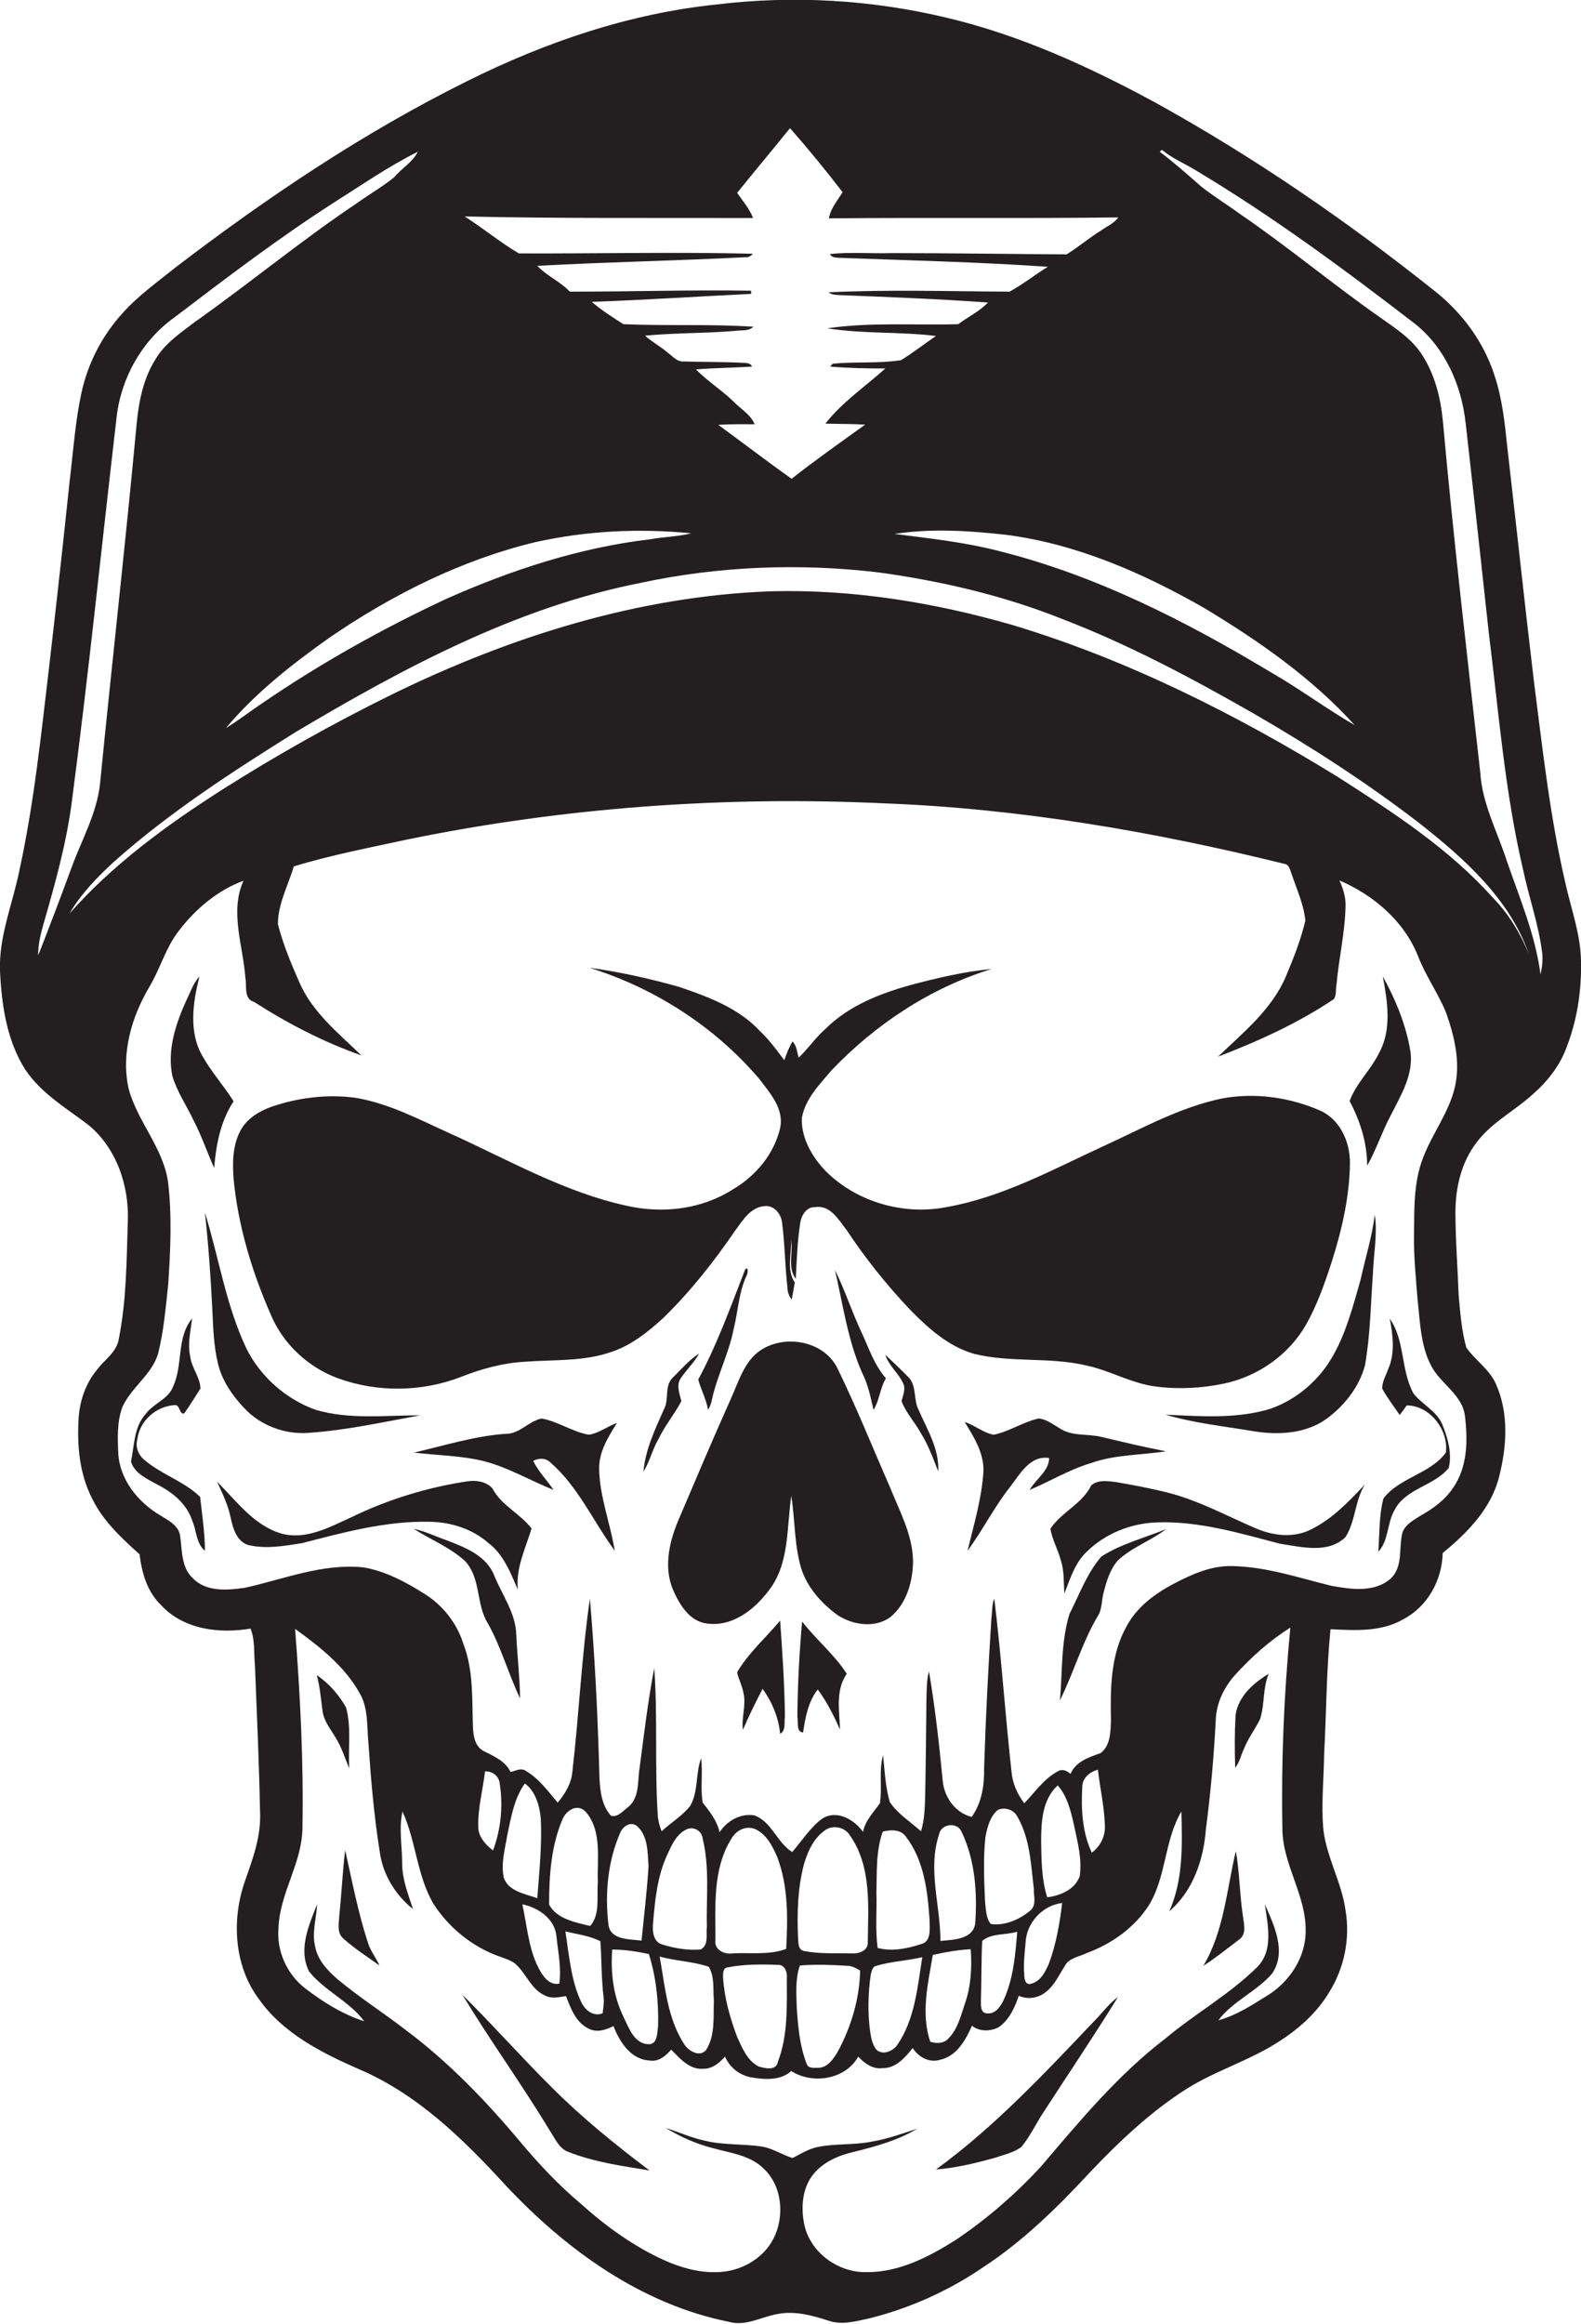 <?xml version="1.0" encoding="utf-8"?>
<!-- Generator: Adobe Illustrator 19.2.0, SVG Export Plug-In . SVG Version: 6.00 Build 0)  -->
<svg version="1.1" id="Layer_1" xmlns="http://www.w3.org/2000/svg" xmlns:xlink="http://www.w3.org/1999/xlink" x="0px" y="0px"
	 viewBox="0 0 496.1 729.1" style="enable-background:new 0 0 496.1 729.1;" xml:space="preserve">
<style type="text/css">
	.st0{fill:#231F20;}
</style>
<g>
	<path class="st0" d="M496.1,301.6c-0.1-8.6-3.2-16.7-5-25c-4.8-20.8-7.1-42-9.8-63.1c-2.9-24.3-5.5-48.7-8.3-73
		c-0.8-7.7-1.6-15.5-4.1-22.9c-3.3-10.2-9.9-19.2-18.2-25.9c-27.8-22.2-57.3-42.5-88.5-59.7c-20.7-11.2-42.4-21.1-65.4-26.5
		c-23.5-5.6-47.9-7-71.9-4.1c-27.3,2.8-53.7,11.8-78.2,24C114.2,41.5,84,61.8,55.2,83.8c-5.7,4.6-11.8,8.9-16.7,14.4
		c-6.5,7.1-11,15.9-13,25.3c-1.9,8.9-2.5,18-3.6,27c-2,19.1-4.1,38.1-6.3,57.1c-2.6,21.9-4.8,43.8-9.5,65.4
		C4,283.5-0.4,293.7,0,304.6c0.5,10.6,2.1,21.8,7.9,30.9c4.9,7.4,12.7,12,19.7,17.3c9,7.3,13,19.3,12.5,30.6
		c-0.4,12.2-0.4,24.5-2.8,36.5c-0.6,4.4-4.7,6.7-7,10c-3.4,4.1-5.2,9.4-5.6,14.6c-0.6,8.8,0.2,17.9,4.3,25.8
		c3.4,6.9,9.1,12.2,14.8,17.3c0.7,5.9,2.4,11.8,6.8,16c7,7.6,18.3,9,28,7.3c1.5,3.6,1,7.7,1.4,11.5c0.6,15.3,1.3,30.6,1.6,45.9
		c0.4,7.7-2.3,14.9-4.8,22c-4.1,11.9-3.4,26.1,4.2,36.5c7.6,11,19.9,17.2,31.8,22.4c18.2,7.8,32.6,21.9,45.8,36.3
		c18.9,20.2,42.6,37.4,70.2,42.9c5.3,1.5,10.3-1.7,15.4-2.5c5.3-1,10.7,0.5,15.7,2.1c4.2,1.5,8.7,0.2,12.9-0.7
		c12.8-3.2,25-8.7,35.8-16.1c12.5-8.2,23.2-18.7,33.3-29.6c9.3-9.8,19.2-19.2,30.6-26.4c8.8-5.5,19-8.6,27.8-14.1
		c6.7-4.1,12.9-9.5,16.9-16.3c4.7-7.6,6.5-16.8,5-25.6c-1.2-8.6-5.8-16.3-6.9-24.9c-0.8-8,0.1-16,0.2-24c0.7-13,0.7-26.1,2-39.2
		c7.7,0.4,15.9,0.9,22.8-3.1c7.7-4,12.2-12.3,12.4-20.8c7.7-6.3,15.2-13.9,17.7-23.9c2.4-9.4,3.1-19.8-0.9-28.9
		c-2-4.8-6.6-7.6-9.4-11.7c-1.5-5.4-1.9-11-2.4-16.5c-0.3-8.6-1-17.3-1-25.9c0-7.8,1.9-15.9,6.8-22.1c4.8-6.3,12.1-9.9,17.8-15.2
		c4.5-4,8.4-9,10.4-14.8C494.9,319.9,496.3,310.7,496.1,301.6z M236.3,68.4c-1.1-2.9-3.2-5.3-5-7.9c5.5-6.8,11.1-13.5,16.6-20.3
		c5.7,6.5,11.2,13.2,16.5,20.1c-1.6,2.6-3.8,5.1-4.3,8.2c30.3-0.3,60.6,0.1,90.8-0.3c-1.3,1.9-3.6,2.8-5.4,4.1
		c-3.7,2.3-7.1,5.2-10.8,7.5c-18.3-0.1-36.6-0.4-54.9-0.4c-6.5,0.2-13-0.4-19.4,0.3c0.7,1.3,2.2,1.1,3.5,1.2
		c21.6,0.8,43.3,1.3,64.9,2.8c-4.1,2.5-7.8,5.5-12,7.8c-18.9-0.1-37.9-0.7-56.8,0.2c1.1,0.9,2.6,0.8,3.9,0.9
		c15.4,0.6,30.8,1.2,46.1,2.3c-2.6,2.8-6.3,4.5-9.3,6.8c-13.7,0.4-27.5-0.7-41.1,1.3c11.3,1.8,22.8,1,34.1,2.4
		c-3.7,2.5-7.2,5.3-11,7.6c-7.1,1.1-14.3,0.4-21.4,1.1c-0.2,0.2-0.6,0.7-0.8,0.9c5.8,0.5,11.5,0.6,17.3,0.6
		c-6.3,5.7-13.5,10.5-18.8,17.3c4.2,0.1,8.4,0.1,12.5,0.3c-7.8,5.6-15.6,11.1-23.1,17c-7.8-5.5-15.3-11.3-23-16.9
		c3.8-0.3,7.6-0.2,11.4-0.2c-1.2-3-4.4-4.8-6.6-7.1c-3.7-3.6-8.2-6.4-11.8-10.1c5.9-0.5,11.8-0.5,17.6-0.9c-0.6-1.3-2.1-1.1-3.3-1.2
		c-6-0.3-12.1-0.2-18.1-0.4c-2.1,0.2-3.5-1.6-5-2.7c-2.3-2-5-3.4-7.2-5.4c9.4-0.9,18.9-0.7,28.3-1.5c1.9-0.3,4.2,0.2,5.7-1.3
		c-13.6-0.9-27.2-0.2-40.8-0.8c-3.4-2.2-6.8-4.3-9.9-7c16.7-0.6,33.3-1.7,50-2.5v-1c-19-0.3-38,0.3-56.9,0.3
		c-3-3.2-7.2-4.9-10.2-8.1c21.7-1.2,43.5-1.6,65.2-2.7c1,0.1,1.8-0.3,2.4-1.1c-24.5-0.6-49,0-73.4-0.1c-5.9-3.5-11.2-7.9-17-11.6
		C176,68.6,206.2,68.3,236.3,68.4z M377.8,190.7c17.1,10.3,33.8,21.9,47.3,36.8c-9-5.2-17.4-11.5-26.5-16.7
		c-26.6-16-54.7-30.3-85-37.9c-10.8-2.8-21.9-4-32.9-5.4c11.7-1.8,23.5-1,35.2,0.3C338,170.7,358.7,179.8,377.8,190.7z M216.9,167.3
		c-4.3,1.1-8.7,1.1-13,1.9c-22.1,2.6-43.4,9.6-63.7,18.6c-20.2,9.4-39.8,20.4-58.2,33c-3.7,2.5-7.3,5.3-11.1,7.6
		c9.2-11,20.7-20,32.4-28.3c19.7-13.5,41.4-24.4,64.6-30C184,166.5,200.6,165.7,216.9,167.3z M12,299.7c-0.1-3.4,0.8-6.8,1.7-10
		c3.6-12.5,7.1-25,8.8-37.9c5.3-40.3,9.4-80.7,14.1-121c1.4-12.3,8-24,18.1-31.2c16.3-12.4,32.7-24.9,50-36
		c8.7-5.5,17.2-11.4,26.4-16c-1.6,3.3-5.1,5.2-7.4,8c-3.7,3-7.9,5.4-11.8,8.2c-17.6,11.8-34,25.4-51.3,37.6
		c-4.3,3.3-9,6.5-11.8,11.3c-3.8,6-5.2,13-5.9,20c-3.5,37.7-7.8,75.4-11.5,113.1c-1,9.4-5.8,17.7-9,26.5
		C19.1,281.3,15.6,290.5,12,299.7z M397.4,626.2c-4.8,3-9.6,6.1-15.1,7.6c4.5-6,12-9,16.9-14.7c4.6-6.8,0.6-15.1-2.3-21.7
		c0.9,6.5,2.8,14.4-2.4,19.7c-8.7,8.6-19.5,14.6-28.8,22.4c-14.9,11.4-26.9,25.9-39,40.1c-8,8.7-17,16.5-26.8,23.1
		c-8.4,5.3-17.8,10.2-28,10.1c-9,0.2-17.9-6.3-19.6-15.3c-1-5.3-0.5-11.3,3-15.5c3.1-3.8,7.8-5.8,12.5-6.9c6.9-1.7,13.9-3.6,20-7.3
		c-4.6,1.5-9.2,3.2-14,4c-5.6,1.2-11.4,0.6-17,1.7c-2.9,0.5-5.5,2.2-8.1,3.5c-3.3-1-6.3-3.1-9.7-3.6c-6-0.9-12.2-0.4-18.1-1.9
		c-4.1-0.9-8-2.7-12-3.9c4.6,2.7,9.5,5,14.8,6.3c5.4,1.5,11.5,2.2,15.7,6.2c6.1,5.5,6.9,15.2,3.3,22.2c-3.3,6.5-10.6,10.4-17.7,10.5
		c-5.7,0.2-11.3-1.4-16.5-3.7c-9.7-4.4-18.4-10.7-26.3-17.8c-6.9-5.8-13-12.3-18.8-19.2c-10.8-12.9-22.5-25.1-36-35.2
		c-7.1-5.5-14.7-10.3-21.6-16.1c-3.1-2.7-6.1-5.9-6.9-10.1c-1.1-4.4,0.4-8.9,0.6-13.3c-2.6,6.6-6,14.2-2.5,21.1
		c4.9,6.1,12.6,9.3,17.3,15.6c-6.8-2.2-12.9-6-18.5-10.3c-5.8-4.4-9.1-11.9-8.4-19.1c0.4-10.8,7.3-20.1,7.5-31
		c0.4-20.9-0.7-41.8-2.3-62.7c7.6,5.5,15.4,11.6,20.1,19.9c2.9,4.7,2.4,10.5,2.9,15.8c0.8,11.7,1.8,23.5,3.7,35.1
		c1.1,6.7,5,12.9,10.3,17.1c-1.5-4.6-3.4-9.3-3.4-14.2c0-5.4-1.1-11,0.1-16.4c4.3,9.4,4.5,20.2,9.8,29.1
		c4.9,7.5,12.2,13.4,20.7,16.4c1.6,0.6,3.3,1.1,4.7,2.1c3.6,3,5.1,8.3,9.7,10.2c2,1,4.3,0.4,6.4,0.1c1.5,3.9,3.2,8.5,7.3,10.3
		c2.5,1.2,5.3,0.3,7.6-0.9c1.9,4.9,5.4,10.5,11.3,10.8c2.8,0.5,5.1-1.4,6.8-3.4c2.8,2.8,5.8,6.4,10.2,6c2.8,0,5-1.9,6.7-3.8
		c1.5,3.4,4.5,5.8,8.2,6.5c4.2,0.7,9.2,1.1,12.6-2c6.6,4.3,17,2.7,21-4.5c2,2.1,4.5,4,7.6,3.6c4.2,0.1,7.1-3.3,9.5-6.3
		c1.8,2.8,5.1,4.7,8.5,3.7c5.3-1.1,8.1-6.2,10.1-10.7c2.3,1.9,5.8,1.8,8.3,0.5c3.4-2.3,5.1-6.2,6.4-9.9c2.8,1.3,6.2,0.7,8.5-1.2
		c2.7-2.1,4.1-5.3,5.9-8.1c1.3-2.6,4.5-2.9,6.9-4.1c7.9-2.9,15.2-8.1,19.7-15.3c5.3-9,4.7-20.1,10-29.1c0.3,10.5,0.6,21.5-3.8,31.3
		c7.5-6.4,10.8-16.3,11.5-25.8c1.5-11.4,2.5-22.8,3.1-34.3c0.2-5.3,2.6-10.2,6.1-14.1c5.1-5.6,10.8-10.7,17.3-14.8
		c-2,20.9-2.9,41.9-2.5,63c0,11.2,7.4,20.8,7.3,32C409.8,614,404.6,621.9,397.4,626.2z M152.2,555.7c2.3-0.1,4.4,1.5,4.6,3.8
		c1.1,7,0.4,14.4-2.1,21c-2.2-1.7-4.3-3.9-4.6-6.8C149.8,567.6,151.5,561.7,152.2,555.7z M187.6,590.6c-0.4,4.5,0.8,9.9-2.4,13.6
		c-4.6-1.1-10.5-2.2-12.9-6.7c0-8.9,0.6-18.2,4.1-26.5c1.1-3,4.8-5.5,7.5-2.5C189,574.6,187.3,583.2,187.6,590.6z M188.4,609
		c0.4,5.9,0.3,11.8,1,17.6c0.2,1.7-0.1,3.3-0.3,5c-2.9,1.2-5.6-1.1-6.7-3.5c-3.3-6.9-3.8-14.8-5-22.2
		C181,606.8,184.9,607.2,188.4,609z M174.6,607.4c0.5,4.9,1.6,9.9,0.9,14.9c-3.2,0.6-5.2-2.4-6.5-4.9c-3.2-6.2-3.6-13.3-5.1-20
		C168.8,598.4,174.1,601.9,174.6,607.4z M168.6,595.5c-3.8-1.4-9-2.1-10.5-6.4c-1-4.5,0.4-9.1,1.1-13.5c1.2-5.5,2.1-11.4,5.5-16.1
		c3.4,2.5,4.6,7,5,11C170.1,578.9,169.2,587.2,168.6,595.5z M221.5,643.2c-2,2.2-5.2,0.3-6.6-1.6c-5.5-8.2-6.2-18.4-7.9-27.8
		c5,1.4,10.4,1.5,15.4,3.2c1.9,3.2,1.3,7.1,1.6,10.6C223.8,632.8,224.5,638.6,221.5,643.2z M221.8,604.5c-0.3,2.3,0.7,5.8-2,7.1
		c-4.1,0.3-8.2-0.4-12-1.6c-2.8-0.8-3.1-4-2.9-6.4c0.6-7.3,1.3-14.8,4.4-21.6c1.4-3,2.8-6.4,5.9-8c2.3-1.2,5,0.2,5.3,2.8
		C222.7,585.8,221.6,595.3,221.8,604.5z M206.5,635.6c-0.3,2-0.1,5.6-2.8,5.7c-4.7,0-6.4-5.2-8.1-8.7c-3.2-6.5-4-13.8-3.5-21
		c3.8,0,7.7,0.6,11.5,1.4C205.9,620.2,206.7,628.1,206.5,635.6z M201.3,608.8c-3.7-0.5-9.9-0.1-10.4-5.2c-1.1-9.6-0.2-19.7,3.7-28.6
		c0.8-2,3.1-3.6,5.1-2.3c3.7,3.1,3.5,8.4,3.8,12.8C203,593.3,202.1,601.1,201.3,608.8z M229.4,577c1.4-2.6,4.3-4.3,7.3-3.3
		c3.7,1.5,5.7,5.4,7.2,8.9c3.5,9.2,3.3,19.2,2.8,28.8c-5.4,2-11.3,1.1-16.9,1.4c-2.6,0.4-5.8-1.2-5.3-4.2
		C224.5,598,223.6,586.4,229.4,577z M244.1,646.8c-0.5,2.9-4,2.1-6,1.5c-3.6-1.8-5.2-5.8-6.8-9.3c-2.2-5.9-4-12.1-4.4-18.5
		c0-1.2-0.2-3.1,1.4-3.3c5.1-1,10.4-1,15.6-0.8c2.3-0.2,3.2,2.2,3,4.1C246.9,629.3,247.3,638.4,244.1,646.8z M251,616.6
		c5-0.4,10-0.2,14.9,0.1c1.5,0,2.8,0.8,4,1.5c-0.2,8.9-2.8,17.6-7,25.4c-1.4,2.3-3.1,5-6.1,5.1c-1.3,0-3.2,0.3-3.7-1.3
		c-2.2-5.7-2.7-11.8-3.1-17.7C249.9,625.3,249.5,620.8,251,616.6z M252.2,585.1c1.2-4.3,3.2-8.7,7.1-11.2c2.5-1.4,5.9-0.6,7.4,1.9
		c6.9,9.8,5.7,22.4,5.6,33.7c0,2.7-3.2,3.5-5.3,3.3c-4.8-0.1-9.7,0.2-14.5-0.7c-2.3-0.3-1.9-2.9-2.1-4.6
		C250.1,600.1,250.3,592.5,252.2,585.1z M275,593.6c0.2-6.3-0.2-12.9,2-19c2.4-0.6,5.5-0.8,7.2,1.5c5.8,7.5,6.9,17.3,7.5,26.4
		c0,2.6,0.6,6.6-2.7,7.4c-4.3,1.4-9.1,2.4-13.6,1.2C274.6,605.3,275.2,599.4,275,593.6z M304.6,611.5c0.4,5.7,0.1,11.6-1.8,17
		c-1.3,3.8-2.2,7.9-5.1,10.9c-1.4,1.7-3.9,1.8-5.8,1.1c-3-8.8-0.7-18.3,0.8-27.2C296.6,612.4,300.6,611.7,304.6,611.5z M294.7,575.4
		c0.6-3.3,5.7-3.9,7-0.8c4.3,8.9,5,19.2,4.3,28.9c-0.8,5-6.9,5-10.9,5.4C295.1,597.7,291,586.3,294.7,575.4z M275,616.7
		c4.7-1.4,9.7-1.6,14.4-2.7c-1.5,9.4-2.3,19.5-7.9,27.6c-1.4,1.9-4.4,3.2-6.4,1.5c-1.3-1.5-1.7-3.5-2-5.4c-0.9-6-0.7-12.1,0.1-18.1
		C273.5,618.5,273.7,616.9,275,616.7z M333.3,597c-0.8,6.5-1.9,13-4.2,19.1c-1.1,2.5-2.6,5.5-5.5,6.2c-1.8,0.7-2.2-1.5-2.2-2.8
		c-0.3-3.3,0.1-6.6,0.4-9.9C322,603.3,327.1,597.7,333.3,597z M326.7,577.5c0-6.1,0.4-13,5.2-17.4c3,3.4,4.1,8,5.1,12.4
		c1.1,5.3,2.6,10.7,1.8,16.1c-1.5,4.2-6.1,6.1-10.2,6.6C326.8,589.5,326.8,583.5,326.7,577.5z M323.5,599.2c-3.4,2.9-8,5-12.6,4.4
		c-1.6-2-1.5-4.7-1.8-7c-0.3-6.7-0.6-13.5,0.1-20.2c0.6-3.1,1.4-6.5,3.9-8.6c2.2-1,5.1-0.1,6.2,2.2c3.9,6.8,4.2,14.9,5.1,22.5
		C324.3,594.7,325.3,597.4,323.5,599.2z M319.2,606c-0.6,7.3-1.2,14.8-4.3,21.5c-1,2-2.6,4.5-5.3,4.1c-2-0.1-1.8-2.7-1.8-4.1
		c0.2-6.2,0.1-12.4,0.4-18.6C311.1,606.4,315.7,607.1,319.2,606z M339.6,560.6c0-2.8,2.4-4.8,4.9-5.4c0.7,5.8,2,11.5,2.2,17.4
		c0.2,3.4-1.4,6.6-4.1,8.6C339.6,574.9,339.2,567.5,339.6,560.6z M456.6,340.7c-1.8,8.2-7.2,14.9-10.1,22.6
		c-3,7.8-2.7,16.2-2.8,24.3c-0.1,6.7,0.6,13.3,1.1,19.9c0.8,7,0.9,14.4,4.2,20.8c2.9,5.8,10,9.2,10.7,16.1
		c0.9,7.5,0.8,15.8-3.7,22.3c-2.5,3.8-6.2,6.5-10.1,8.7c-2.2,1.4-4.8,2.7-5.8,5.3c-1.3,4.8,0.3,10.7-3.7,14.5
		c-5.1,4.5-12.5,3.4-18.6,2.3c-10.2-2.5-20.4-6-31.1-6.2c-6.6-0.2-12.8,2.6-18.5,5.6c-5.9,3.1-11.5,7.3-14.7,13.3
		c-5,8.9-5.1,19.4-4.9,29.3c-0.1,3.6-0.1,8.2-3.3,10.5c-3.7,1.3-7.7,2.6-9.4,6.5c-1.1-1-2.6-1.7-4-0.8c-4.3,2.3-7.1,6.5-10.5,10
		c-2.2-2.9-3.7-6.3-4-9.9c-2-18.1-3.2-36.2-5.4-54.3c-0.8,1.9-0.6,4-0.9,6c-1,15.7-1.8,31.4-2.3,47.1c0.1,5.4-0.7,10.9-3.9,15.4
		c-5.2-1.3-8.7-6.3-9.1-11.5c-1.1-11.4-2.4-22.9-4.3-34.2c-0.8,3-0.7,6.1-0.8,9.2c-0.1,10-0.2,20.1-0.4,30.1
		c-0.1,3.6-0.2,7.3-1.3,10.9c-3.3-3-7.3-5.4-9.8-9.2c-1.4-4.8-1.6-9.8-2.1-14.7c-1.4,4.9-0.2,10.1-1,15.1c-2,2.9-4.6,5.4-5.3,9
		c-2.8-4-8.4-7.1-12.9-4.1c-3.7,2.8-6.3,6.9-9.3,10.4c-4.7-2.8-6.4-9.5-11.9-11.5c-4.3-0.7-8.6,1.7-10.9,5.3
		c-0.8-3.6-3.1-6.5-5.3-9.3c-0.8-4.6,0.1-9.3-0.5-13.9c-1.8,4.8-0.8,10.3-3.4,14.9c-2.5,3.2-6.1,5.3-9,8c-0.6-1.6-1.1-3.3-1.2-5
		c-1-15.4,0-30.8-1.1-46.2c-2,10.3-3.2,20.8-4.6,31.3c-0.7,4.1,0.1,9.3-3.6,12.3c-1.5,1.1-3.3,3.4-5.4,2.7
		c-2.9-3.2-3.4-7.8-3.6-11.9c-0.5-18.8-1.4-37.5-3-56.2c-2.6,18-3.4,36.2-5.5,54.3c-0.3,3.7-2.3,7-4.6,9.7c-3.1-3.6-5.9-7.6-10.1-10
		c-1.5-1-3.2,0.1-4.7,0.4c-1.6-3.4-5.1-4.9-8.3-6.5c-2.9-1.4-3.4-4.9-3.5-7.7c-0.3-8.7,0.2-17.7-3-26c-2-6.4-6.3-11.9-11.9-15.5
		c-6-3.8-12.4-7.3-19.5-8.5c-12.8-1.3-24.9,3.7-37.1,6.4c-5.5,0.8-12.2,1.4-16.4-3c-3.7-3.4-3.3-8.8-4-13.4
		c-0.5-3.2-3.7-4.7-6.2-6.3c-7-4.1-12.8-11.3-13.2-19.6c-0.2-4.8-0.4-9.8,1.3-14.4c2.8-6.2,9.2-10.1,11.2-16.7
		c1.8-7.2,2.4-14.6,3.2-22c0.7-10.7,1.2-21.5-0.1-32.1c-1.6-10.6-9.5-18.7-12.3-28.9c-2.5-11,0.8-22.5,6.4-32
		c3.5-5.8,5.2-12.5,9.4-17.8c5.2-6.8,12.1-12.6,20.2-15.6c-4.4,9.8-0.1,20.4,0.6,30.5c0.5,2.6-0.6,6.5,2.7,7.5
		c10.6,6.8,21.8,12.6,33.7,16.8c-7.2-7-15.4-13.5-19.5-23c-2.6-5.9-5.1-11.9-6.7-18.2c0-6.3,3.2-12.1,5-18.1
		c11.8-3.6,23.9-5.9,35.9-8.5c48.9-10,99-13.6,148.9-11.3c42.6,1.6,84.7,8.8,126,19c1.6,0.2,1.8,2,2.3,3.2c1.6,4.8,3.8,9.5,4.3,14.6
		c-1.4,6-3.7,11.8-6.1,17.5c-4.4,10.4-13.4,17.6-21.3,25.2c12.7-4.9,25.1-10.5,36.4-18.1c0.8-1.4,0.5-3.2,0.8-4.7
		c0.7-8,2.6-15.9,2.8-24c0.2-3-0.7-5.8-1.9-8.5c10.7,4.6,20.2,12.7,24.6,23.6c2.4,6.3,6.4,11.8,8.9,18
		C456.3,324.9,458.3,332.9,456.6,340.7z M468.6,281.8c-13.8-15.5-31.4-26.9-48.7-38c-32-19.7-66-36.8-102.1-47.7
		c-24.6-7.1-50.3-11.3-76-10.6c-41.4,1.5-81.7,14.2-118.7,32.3c-18.5,9.1-36.5,19.2-53.8,30.2c-17.2,11-33.9,23.2-47.5,38.6
		c3.6-6.2,8.7-11.4,13.9-16.2c17.5-15.6,37.2-28.3,57-40.7c33.8-20.1,69.2-39.1,108.1-46.8c24.6-5.3,50.1-6.3,75.1-3.3
		c19.5,2.7,38.9,7.2,57.2,14.5c20.9,8,40.8,18.6,60.2,29.7c18,10.4,35.5,21.7,51.9,34.3c14.1,11.1,28.4,23.7,34.5,41.1
		C477.1,292.9,473.5,286.8,468.6,281.8z M483.4,305.7c-1.6-12.3-6.5-23.8-10.5-35.4c-3-9.3-7.8-18.1-8.4-27.9
		c-4.1-36.6-8.4-73.2-11.7-109.9c-0.7-7.5-2.5-15-6.7-21.4c-3.3-5-8.5-8.3-13.3-11.7c-14.8-10.4-28.7-22-43.6-32.2
		c-4.1-3-8.4-5.6-12.3-8.7c-4.2-3.7-8.5-7.5-13-10.9l0.7-0.6c3.1,2.6,6.9,4.2,10.4,6.3c24.1,14.4,46.7,31.1,68.9,48.2
		c9.5,7.5,14.7,19.3,16,31.2c2.5,22,4.9,44.1,7.3,66.1c3.1,24.7,5,49.6,10.7,73.9c1.8,8.7,4.9,17.2,6,26.1
		C484.2,301.1,483.9,303.4,483.4,305.7z"/>
	<path class="st0" d="M341,428.4c7.5,1.6,14.2,5.7,21.9,6.6c7.1,0.9,14.4,0.5,21.4-1c10.6-2.3,20.1-9,25.5-18.4
		c3.5-6.2,5.9-13,8.1-19.8c3.2-10.1,5.6-20.5,5.7-31.1c0-6.6-3.2-13.7-9.6-16.4c-9.5-4.1-20.3-5.6-30.5-3.7
		c-13.1,2.7-24.9,9.3-36.9,14.8c-16.1,7.4-32,16.2-49.7,19.3c-13.4,2.6-28-1.6-37.7-11.2c-4.3-4.4-7.8-10.4-7.6-16.7
		c1-6,5.5-10.5,9.3-15c13.8-14.5,31.1-25.9,50.2-31.8c-8.6,0.8-17,2.8-25.3,5c-9.7,2.7-19.5,6.5-26.8,13.8c-3.1,2.7-5.4,6.2-8.4,9
		c-0.5-1.8-0.6-3.7-1.9-5.1c-1.1,1.8-1.9,3.9-2.6,5.9c-2.4-3.2-4.8-6.5-7.7-9.2c-6.7-7.2-16.2-10.7-25.3-13.8
		c-9.2-2.6-18.6-4.7-28.1-6c20.5,6.4,39.3,18.5,53.2,34.8c3.4,4.5,7.9,9.4,6.6,15.5c-1.9,8.1-7.6,15-14.8,19.2
		c-9.8,6.3-22,7.7-33.2,5.2c-19.5-4.2-37-14.3-55.1-22.5c-9.8-4.4-19.4-9.6-30.1-11.4c-8.8-1.2-17.9-0.1-26.4,2.8
		c-3.9,1.4-7.7,3.7-9.7,7.4c-2.5,4.6-2.6,10.1-2.2,15.2c1.4,14.8,5.8,29.3,11.8,42.9c3.9,9.1,11.7,16.3,21,19.7
		c12.4,4.5,26.4,4.3,38.7-0.5c6.3-2.5,13-4.3,19.8-4.7c9.1-0.7,18.5,0,27.3-3.1c6.3-2.1,11.5-6.3,16.3-10.7
		c8.5-8.3,15.9-17.7,22.6-27.5c2.3-3.1,4.7-7.1,8.9-7.5c3-0.5,5.4,2.3,5.7,5.1c0.9,6.8,0.9,13.7,1.7,20.5c0,1.3,0.5,2.6,1.3,3.7
		c0.4-1.8,0.7-3.6,1-5.4c-2.7-3.9-0.9-9.1-1.2-13.5c0.8,4.1-1.2,8.7,1.5,12.4c0.3-5.8,0.5-11.7,1.4-17.5c0.3-2.3,1.9-5.1,4.6-5
		c4.8-0.8,7.4,3.9,9.9,7.1c5.9,8.9,12.6,17.3,20,25.1c5.7,5.8,12,11.5,20,13.8C317.2,427.6,329.4,425.6,341,428.4z"/>
	<path class="st0" d="M60.8,351.6c2.5,4.8,4.2,9.9,6.4,14.8c0.6-7.3,2-14.7,6.1-20.9c-3-4.8-6.8-9-9.6-13.9
		c-4.6-7.6-3.2-17.1-1.1-25.3c-2,2.2-2.9,5.1-4.2,7.7c-3.3,7.3-6,15.5-4.3,23.6C55.6,342.6,58.6,346.9,60.8,351.6z"/>
	<path class="st0" d="M436.3,350.1c3.2-6.4,7.5-13.1,6.2-20.7c-1.4-8.1-4.6-15.9-8.6-23.1c1.5,7.9,2.9,16.7-1.2,24.1
		c-2.6,5.3-7.2,9.5-9.2,15c3.3,6.3,5.5,13.1,5.5,20.3C431.8,360.8,433.6,355.2,436.3,350.1z"/>
	<path class="st0" d="M76.6,441.7c5.1,5.5,12.8,8.4,20.3,7.8c11.8-0.8,23.4-3.4,35-5.5c-10.9,0-22.2,1.4-32.8-1.7
		c-9.3-3.3-17.4-10.4-21.8-19.3c-6.4-13.5-8.6-28.4-13-42.6c1.1,10,1.8,19.9,2.3,29.9c0.3,5.8,0.4,11.8,1.8,17.5
		C69.7,433.2,72.9,437.8,76.6,441.7z"/>
	<path class="st0" d="M426.9,401.6c-2.3,8-4.4,16.2-8.5,23.5c-4.3,7.8-11.5,14-19.9,16.9c-10.6,3.2-21.9,2.3-32.8,1.8
		c8.8,2.6,18,3.6,27.1,5.1c8,1.4,16.9,1,23.6-3.9c5.5-4.1,10.1-9.9,11.9-16.6c1.7-9.5,1.8-19.2,2.5-28.8c0.2-6.2,1.5-12.3,0.6-18.5
		C430.5,388.1,428.4,394.8,426.9,401.6z"/>
	<path class="st0" d="M223.3,439.5c1.6-7.7,5.4-14.8,6.9-22.5c1.4-5.6,1.6-11.6,4.1-16.9c0.4-0.5,0.6-3.1-0.5-1.8
		c-4.5,11.6-8.8,23.5-14.7,34.5c0.9,3.2,2.5,6.2,3.1,9.5C222.7,441.4,223.1,440.5,223.3,439.5z"/>
	<path class="st0" d="M274.1,442.3c1.9-3,2-6.8,3.9-9.9c-3.7-4.2-5.4-9.6-7.7-14.5c-3-6.4-5.2-13.2-8.3-19.5c2.5,10.8,4,22,8.5,32.2
		C272.4,434.3,273.2,438.4,274.1,442.3z"/>
	<path class="st0" d="M45.3,458c-1.9-1.6-2.9-4.1-2.2-6.5c0.7-5.8,5.9-10.3,11.6-10.7c1.9-0.3,1.5,3.1,3.1,2.6
		c1.8-2.5,3.4-5.2,5.1-7.8c-0.1-3.6-2.8-6.5-3.2-10c-0.9-4,0.1-8,0.6-12c-5,6-2.8,14.6-6,21.4c-1.5,4-6.1,5.2-8.6,8.6
		c-3.7,4.1-3.5,9.8-4.6,14.9c1.1,3.8,5.2,5.5,8.4,7.3c4.7,2.4,9.1,6,10.8,11.2c1.4,3.1,1.2,7.2,4,9.5c0-5.6-0.9-11.3-1.5-16.9
		C57.8,464.7,50.7,462.6,45.3,458z"/>
	<path class="st0" d="M436.1,413.7c1,5.2,1.7,10.8-0.5,15.8c-0.7,2-1.9,3.9-1.9,6.1c1.6,2.9,3.6,5.5,5.5,8.3c0.8-1,1.5-2,2.2-3
		c7.3,0,13.2,7.7,12.3,14.8c-4.9,6.7-14.6,7.8-19.6,14.4c-1.4,5.4-1.2,11.1-1.6,16.7c3.3-3.5,2.7-9,5.1-13.1
		c3.5-6.8,12.4-7.5,17-13.2c1.1-4.5-0.3-9.4-2-13.6c-1.8-4.3-6.4-6.3-9.1-9.8C439.5,429.7,440.9,420.5,436.1,413.7z"/>
	<path class="st0" d="M262.9,429.5c-4.6-9.9-19.7-11.5-26.8-3.7c-3.3,3.7-4.8,8.7-6.8,13.1c-5.7,12.7-11.1,25.5-16.6,38.4
		c-2.8,6.8-4.5,14.7-1.4,21.7c2,4.5,5.1,9.6,10.4,10.3c8,1.2,15-4.3,19.5-10.3c6.6-8.4,5.6-19.7,7.1-29.7c1.2,7.5,0.9,15.3,3.1,22.7
		c1.9,6,6.3,10.9,11.3,14.6c4.8,3.2,11.8,4.3,16.7,0.7c5.2-4.3,7.1-11.4,7.1-17.8c-0.2-8.2-4.3-15.6-7.3-23.1
		C273.8,454.1,268.8,441.6,262.9,429.5z"/>
	<path class="st0" d="M213.6,432.4c1.8-2.7,4.2-4.9,5.8-7.8c-3.1,2-5.5,4.8-8.1,7.4c-3,2.6-1.2,7-3,10.2c-2.8,6.3-5.8,12.6-6.4,19.5
		c2-3.2,2.8-7,4.7-10.2c2-4.2,5-7.8,7.2-11.9C213.3,437.3,212.1,434.6,213.6,432.4z"/>
	<path class="st0" d="M285.2,432.2c-2.4-2.5-4.9-4.8-7.4-7.2c1.1,3.5,4.2,5.8,5.6,9c0.9,1.8-0.1,3.8-0.5,5.6c1.4,3.6,4.1,6.5,6,9.9
		c2.4,3.8,3.9,8,5.5,12.1c0.4-7-3.5-13.2-6.2-19.4C286.6,439.1,287.7,435,285.2,432.2z"/>
	<path class="st0" d="M184.8,450.1c-5.2-0.9-9.7-4.2-14.9-5.1c-4.1,0.9-6.9,4.9-11.2,4.8c-9.8,0.7-19.3,3.7-28.8,5.9
		c7.3,0.9,14.8,0.9,22,2.7c7.7,2,14.5,6.1,21.8,9c-2.1-3.1-4.8-5.8-6.4-9.1c1.7-0.9,3.8-1,5.3,0.4c8.8,7.6,13.5,18.5,20.3,27.8
		c-1.4-8.7-4.8-17.1-4.9-25.9c0-5.3,2.9-9.9,5.6-14.2C190.5,447.5,188,449.6,184.8,450.1z"/>
	<path class="st0" d="M365.9,455.3c-6.8-1.3-13.5-2.9-20.2-4.5c-4.4-1.1-9.4-0.1-13.3-2.8c-2.1-1.2-4.1-2.8-6.5-3
		c-4.9,1.1-9.2,4.1-14.1,5.1c-3.3-0.6-5.9-3-9.1-4c2.9,4.7,6,9.6,5.9,15.3c-0.5,8.6-3,16.8-5,25.1c4.8-6.5,8.4-13.8,13.4-20.1
		c3.1-4,6.2-9.9,12.2-9c0,4.1-4.2,6.6-6.1,10c6.4-2.7,12.5-6.4,19.2-8.4C349.8,456.3,358,456.5,365.9,455.3z"/>
	<path class="st0" d="M154.5,466.9c-1.9-2.1-5-2.6-7.8-2.2c-12.6,1.9-25,5.7-36.5,11.3c-6.8,3.1-14.2,7.2-21.9,5.1
		c-8.6-2.5-14.1-10.2-20.2-16.3c1.7,3.7,3.5,7.4,4.3,11.4c0.7,3.3,1.9,7.4,5.5,8.5c5.5,1.3,11.3,0.3,16.9-0.6
		c13.1-3.4,26.4-7,40-6.7c6.7,0.1,13.4,2.2,18.5,6.7c4.8,3.6,6.9,9.4,9.2,14.6c-0.7-6.8,2.4-12.9,4.3-19.2
		C163.2,474.8,157.3,472.3,154.5,466.9z"/>
	<path class="st0" d="M411.4,479.8c-5.5,2.8-12,2-17.5-0.4c-9.3-4-18.2-8.9-28.1-11.3c-5.3-1.3-10.6-2.3-15.9-3.2
		c-2.5-0.3-5.5-0.7-7.5,1.1c-2.8,5.8-9.4,8.4-12.8,13.6c0.6,3.5,2.4,6.5,3.3,10c1.1,3.3,0.8,6.8,1.1,10.3c1.8-4.6,3.3-9.6,7-13.1
		c5.8-5.7,13.8-8.9,21.9-9.2c13.3-0.5,26.1,3.4,38.8,6.7c6.7,1,15.1,3.2,20.5-2.1c3.2-5,2.9-11.4,6.1-16.5
		C423.3,471,418.1,476.5,411.4,479.8z"/>
	<path class="st0" d="M155.1,494.3c-2.4-6.2-9-8.8-14.7-11c-3.5-1.2-6.9-2.9-10.6-3.7c5.3,3.4,11.4,5.8,16.1,10.1
		c5.1,5.4,3.4,13.6,7.2,19.6c4.2,7.5,6.4,15.8,10.1,23.5c-0.1-6.7-0.9-13.3-1.2-20C161.8,505.9,157.5,500.3,155.1,494.3z"/>
	<path class="st0" d="M335.6,506.3c-2.7,8.7-2.2,18.1-3,27.1c4.3-8.6,6.9-18,11.8-26.3c1.5-2.2,1.2-5,1.9-7.5c0.9-3.5,2-7.2,4.4-10
		c4.4-4.2,10.4-6.2,15.2-9.9c-6.8,2.8-14.1,4.6-20.3,8.6C341.1,493.5,338.7,500.2,335.6,506.3z"/>
	<path class="st0" d="M231.3,524.6c0.4,2.1,1.5,4,1.9,6.1c1.1,4-0.6,8-0.1,12c1.9-4.4,4-8.7,6.2-12.9c3,4.2,5,9,5.5,14.1
		c1.9-1,1.2-3.6,1.5-5.3c-0.1-10.1-0.8-20.1-1.5-30.2C240.3,513.8,234.9,518.5,231.3,524.6z"/>
	<path class="st0" d="M251.7,508.7c-0.9,9.9-1.4,19.9-1.5,29.8c0.4,1.7-0.5,4.8,1.8,5c0.7-4.7,1.6-9.7,4.6-13.5
		c2.9,3.9,5,8.2,7,12.6c-0.2-5.9-1.5-12.3,2.1-17.5C261.9,519.1,256.1,514.4,251.7,508.7z"/>
	<path class="st0" d="M108.6,535.7c-2.2-4-5.4-7.6-9.2-10.2c1,3.7,1.3,7.5,1.8,11.2c0.4,3.2,2.5,5.7,4.1,8.4c1.9,3,2.9,6.4,4.3,9.7
		C109.2,548.4,110.3,541.9,108.6,535.7z"/>
	<path class="st0" d="M387.7,538.1c-0.3,5.5-0.3,11-0.1,16.5c1.4-1.8,1.8-4.1,2.8-6.1c1.3-3.3,3.5-6.1,5-9.2
		c1.5-4.6,0.8-9.7,2.7-14.2C393.3,528,388.5,532.2,387.7,538.1z"/>
	<path class="st0" d="M108.3,580.4c-0.8,6.7-1.1,13.5-1.8,20.2c-0.1,2.6-1,5.8,1.4,7.7c3.5,3.1,7.4,5.6,11.2,8.3
		c-1.1-2.4-2.8-4.5-3.6-7C112.4,600.2,110.5,590.2,108.3,580.4z"/>
	<path class="st0" d="M387.8,580.7c-2.9,12.1-3.7,25.1-10.2,36c3.9-2.5,7.6-5.5,11.3-8.3c2.2-1.6,1.5-4.5,1.2-6.7
		C389,594.7,389,587.6,387.8,580.7z"/>
	<path class="st0" d="M145.1,625.8c8.8,14.5,18.8,28.3,27.6,42.9c1.6,2.4,2.8,5.4,5.7,6.4c8.1,3.2,16.8,4.4,25.4,5.8
		c-10.6-8-21-16.4-30.4-25.8C163.7,645.5,154.7,635.3,145.1,625.8z"/>
	<path class="st0" d="M343.3,634.1c-15.6,16.4-31.2,33.1-49.6,46.5c6.3-0.5,12.5-2,18.6-3.7c2.8-1,6-1.6,8.3-3.5
		c2.6-3.2,4.4-7,6.6-10.4c7.9-12.2,16-24.2,23.6-36.5C347.9,628.6,345.8,631.6,343.3,634.1z"/>
</g>
</svg>
